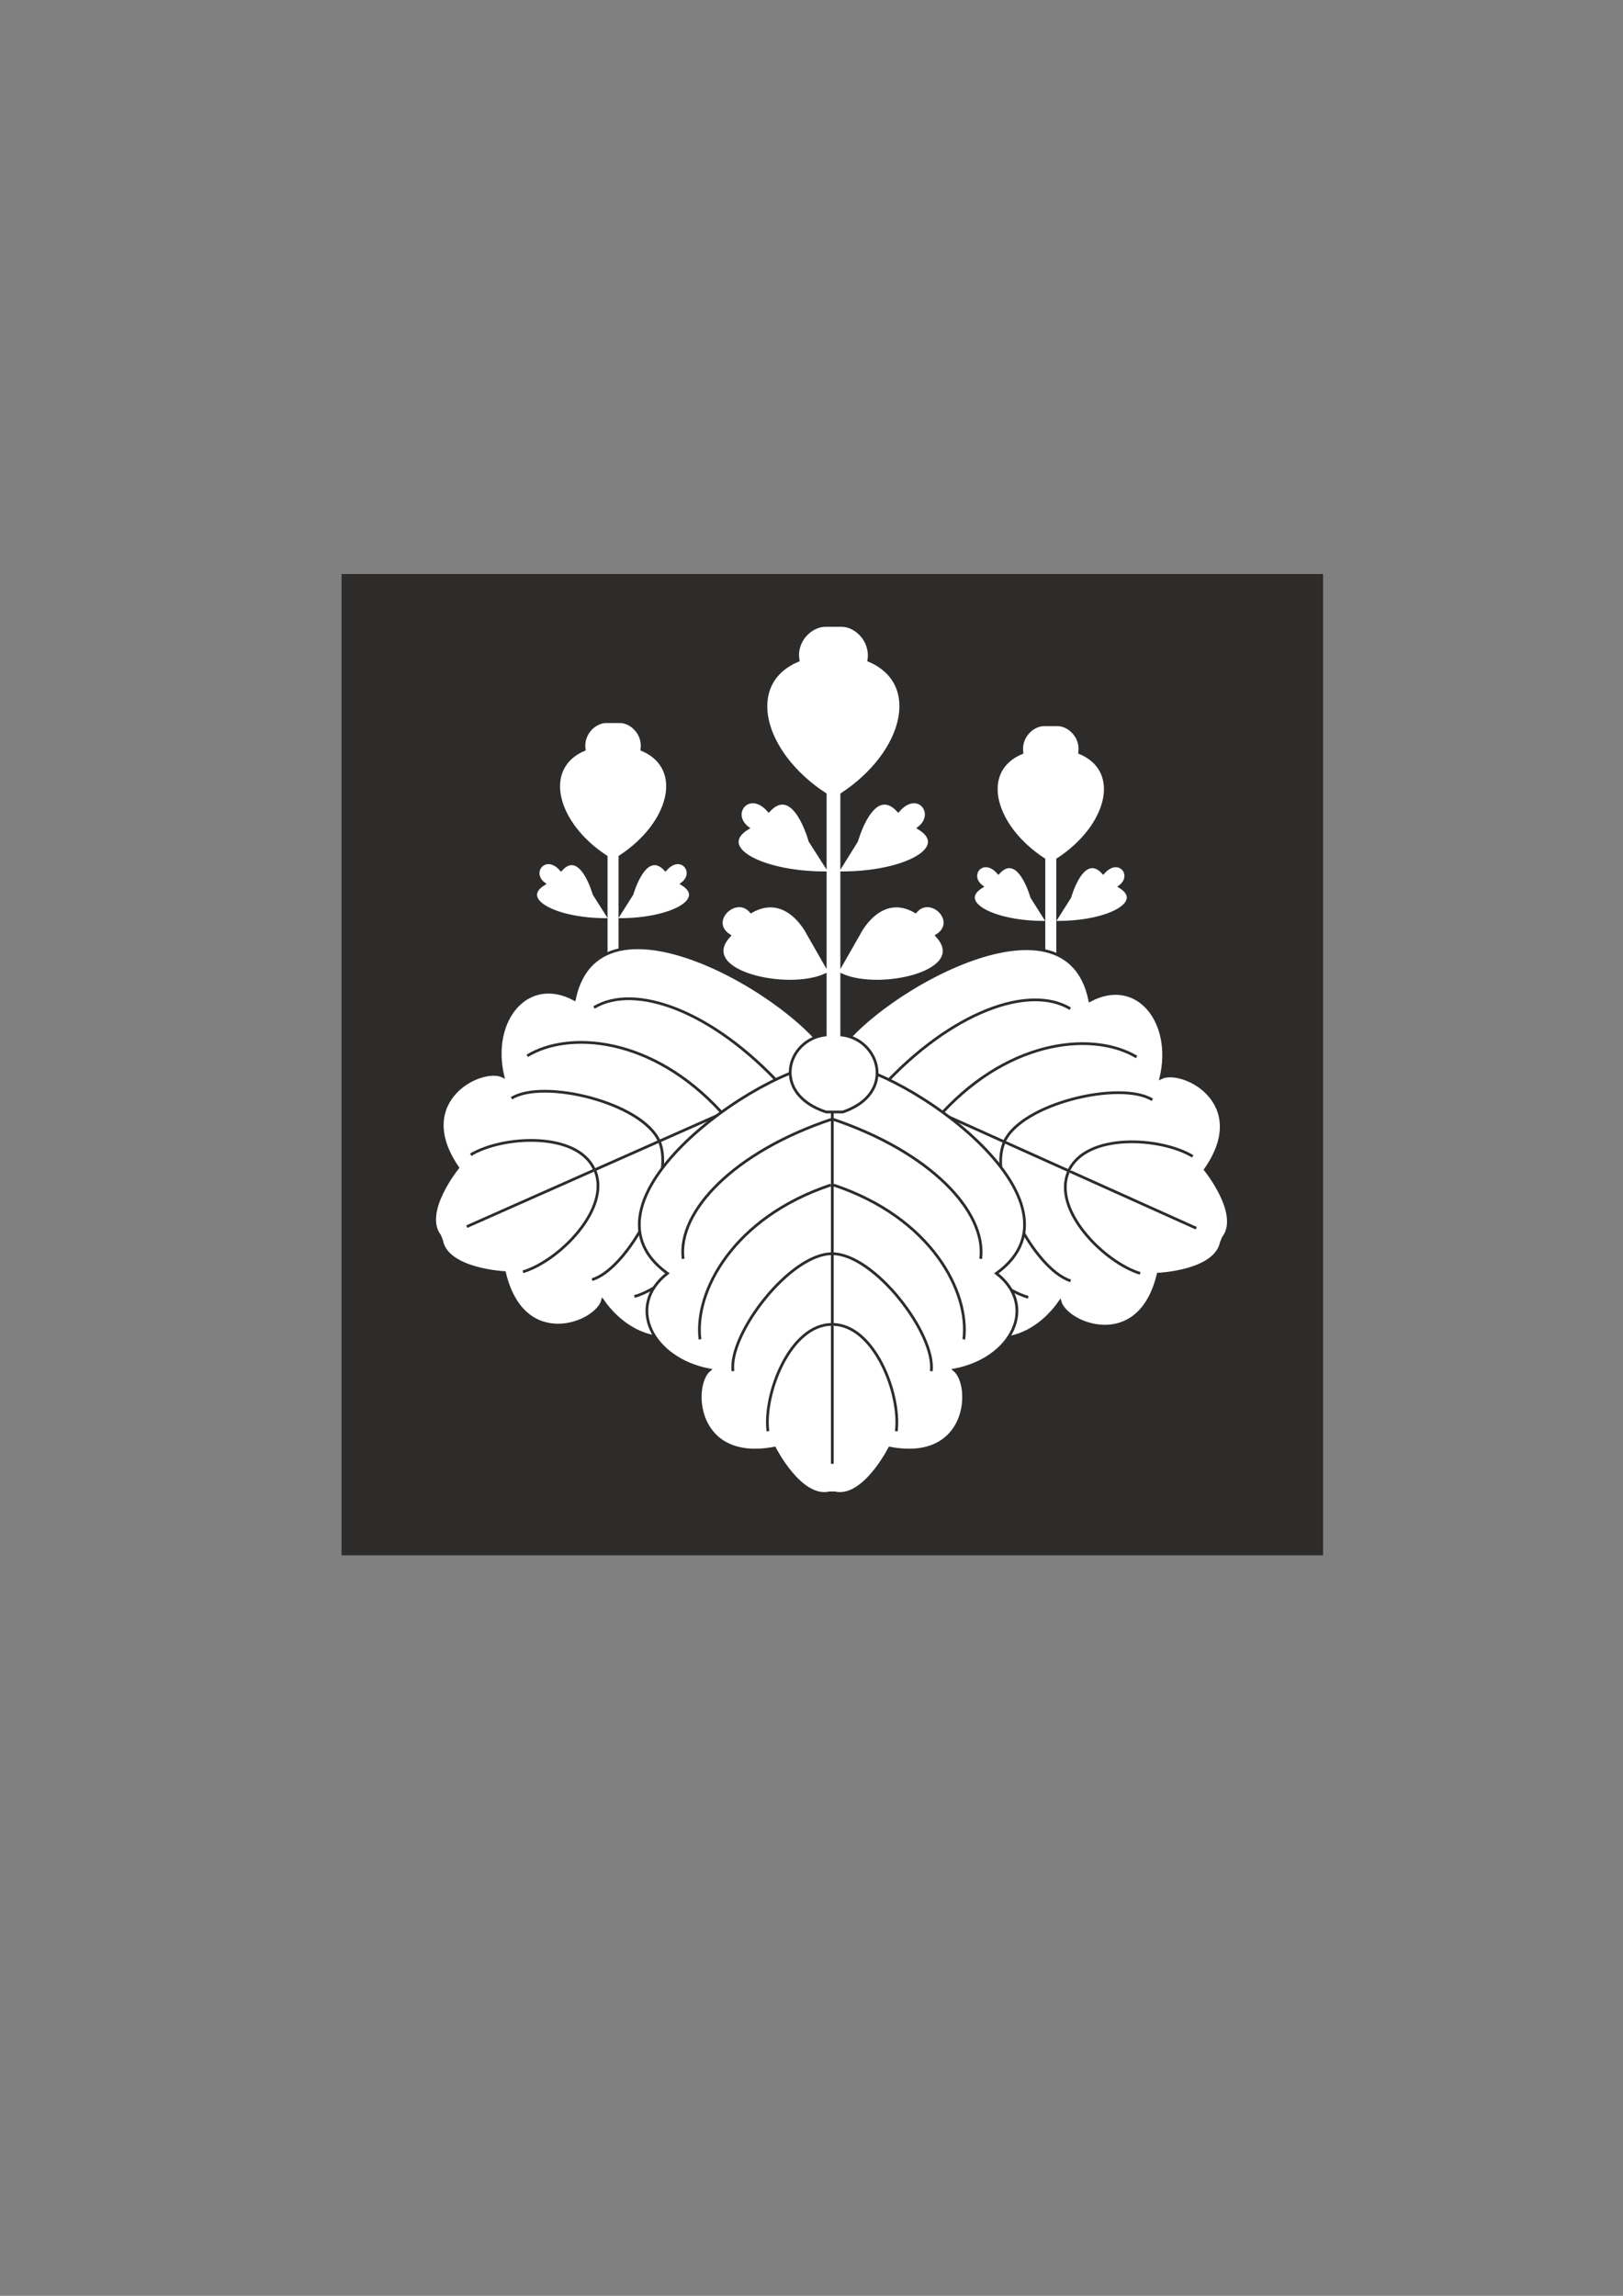 <?xml version="1.0" encoding="utf-8"?>
<!-- Created by UniConvertor 2.0rc4 (https://sk1project.net/) -->
<svg xmlns="http://www.w3.org/2000/svg" height="841.89pt" viewBox="0 0 595.276 841.89" width="595.276pt" version="1.1" xmlns:xlink="http://www.w3.org/1999/xlink" id="501bfa40-f60d-11ea-ad3e-dcc15c148e23">

<rect x="0" y="0" width="595.276" height="841.89" fill="#808080" stroke="none"/>

<g>
	<path style="fill:#2d2c2b;" d="M 485.27,570.345 L 485.27,210.489 125.27,210.489 125.27,570.345 485.27,570.345 Z" />
	<g>
		<g>
			<path style="fill:#ffffff;" d="M 224.918,264.633 L 222.326,264.633 C 218.15,264.633 213.398,269.097 214.262,274.857 198.422,281.625 203.75,302.073 222.326,314.169 L 222.326,334.905 217.862,327.849 C 217.862,327.849 213.11,310.857 205.766,318.921 200.15,312.441 193.958,319.929 199.574,324.105 190.07,329.865 203.75,337.209 222.326,337.209 L 222.326,363.993 227.366,363.993 227.366,337.209 C 245.942,337.209 259.622,329.865 250.118,324.105 255.734,319.929 249.686,312.441 244.07,318.921 236.582,310.857 231.83,327.849 231.83,327.849 L 227.366,334.905 227.366,314.169 C 245.942,302.073 251.414,281.625 235.43,274.857 236.294,269.097 231.542,264.633 227.366,264.633 L 224.918,264.633 Z" />
			<path style="stroke:#2d2c2b;stroke-width:1.008;stroke-miterlimit:10.433;fill:none;" d="M 224.918,264.633 L 222.326,264.633 C 218.15,264.633 213.398,269.097 214.262,274.857 198.422,281.625 203.75,302.073 222.326,314.169 L 222.326,334.905 217.862,327.849 C 217.862,327.849 213.11,310.857 205.766,318.921 200.15,312.441 193.958,319.929 199.574,324.105 190.07,329.865 203.75,337.209 222.326,337.209 L 222.326,363.993 227.366,363.993 227.366,337.209 C 245.942,337.209 259.622,329.865 250.118,324.105 255.734,319.929 249.686,312.441 244.07,318.921 236.582,310.857 231.83,327.849 231.83,327.849 L 227.366,334.905 227.366,314.169 C 245.942,302.073 251.414,281.625 235.43,274.857 236.294,269.097 231.542,264.633 227.366,264.633 L 224.918,264.633" />
		</g>
		<g>
			<g>
				<path style="fill:#ffffff;" d="M 171.206,449.817 L 305.27,390.345 C 300.374,371.337 220.31,320.073 210.662,366.441 193.526,357.225 179.558,373.929 184.454,394.665 176.678,390.777 150.902,403.593 167.894,428.217 167.894,428.217 154.646,444.489 161.27,453.129 L 161.99,455.001 C 164.006,465.657 185.03,466.665 185.03,466.665 191.942,495.897 218.726,485.385 221.03,476.889 233.27,494.457 255.014,495.465 259.622,476.601 300.518,500.505 316.214,406.617 305.27,390.345 L 171.206,449.817 Z" />
				<path style="stroke:#2d2c2b;stroke-width:1.008;stroke-miterlimit:10.433;fill:none;" d="M 171.206,449.817 L 305.27,390.345 C 300.374,371.337 220.31,320.073 210.662,366.441 193.526,357.225 179.558,373.929 184.454,394.665 176.678,390.777 150.902,403.593 167.894,428.217 167.894,428.217 154.646,444.489 161.27,453.129 L 161.99,455.001 C 164.006,465.657 185.03,466.665 185.03,466.665 191.942,495.897 218.726,485.385 221.03,476.889 233.27,494.457 255.014,495.465 259.622,476.601 300.518,500.505 316.214,406.617 305.27,390.345 L 171.206,449.817" />
			</g>
			<g>
				<g>
					<path style="fill:#ffffff;" d="M 286.838,398.409 C 290.438,436.137 278.918,464.073 262.214,469.113 L 286.838,398.409 Z" />
					<path style="stroke:#2d2c2b;stroke-width:1.008;stroke-miterlimit:10.433;fill:none;" d="M 286.838,398.409 C 290.438,436.137 278.918,464.073 262.214,469.113" />
				</g>
				<g>
					<path style="fill:#ffffff;" d="M 264.95,408.777 C 268.55,446.361 249.542,470.409 232.694,475.449 L 264.95,408.777 Z" />
					<path style="stroke:#2d2c2b;stroke-width:1.008;stroke-miterlimit:10.433;fill:none;" d="M 264.95,408.777 C 268.55,446.361 249.542,470.409 232.694,475.449" />
				</g>
				<g>
					<path style="fill:#ffffff;" d="M 241.766,418.425 C 248.102,432.681 230.246,465.369 217.142,469.257 L 241.766,418.425 Z" />
					<path style="stroke:#2d2c2b;stroke-width:1.008;stroke-miterlimit:10.433;fill:none;" d="M 241.766,418.425 C 248.102,432.681 230.246,465.369 217.142,469.257" />
				</g>
				<g>
					<path style="fill:#ffffff;" d="M 218.15,429.081 C 224.342,443.193 204.902,462.489 191.798,466.377 L 218.15,429.081 Z" />
					<path style="stroke:#2d2c2b;stroke-width:1.008;stroke-miterlimit:10.433;fill:none;" d="M 218.15,429.081 C 224.342,443.193 204.902,462.489 191.798,466.377" />
				</g>
				<g>
					<path style="fill:#ffffff;" d="M 286.838,398.409 C 261.35,370.617 232.838,360.393 217.862,369.465 L 286.838,398.409 Z" />
					<path style="stroke:#2d2c2b;stroke-width:1.008;stroke-miterlimit:10.433;fill:none;" d="M 286.838,398.409 C 261.35,370.617 232.838,360.393 217.862,369.465" />
				</g>
				<g>
					<path style="fill:#ffffff;" d="M 264.518,407.769 C 239.03,379.977 208.502,377.961 193.382,387.177 L 264.518,407.769 Z" />
					<path style="stroke:#2d2c2b;stroke-width:1.008;stroke-miterlimit:10.433;fill:none;" d="M 264.518,407.769 C 239.03,379.977 208.502,377.961 193.382,387.177" />
				</g>
				<g>
					<path style="fill:#ffffff;" d="M 241.766,418.425 C 235.43,404.313 199.286,395.529 187.622,402.729 L 241.766,418.425 Z" />
					<path style="stroke:#2d2c2b;stroke-width:1.008;stroke-miterlimit:10.433;fill:none;" d="M 241.766,418.425 C 235.43,404.313 199.286,395.529 187.622,402.729" />
				</g>
				<g>
					<path style="fill:#ffffff;" d="M 218.006,428.937 C 211.814,414.825 184.31,416.409 172.646,423.465 L 218.006,428.937 Z" />
					<path style="stroke:#2d2c2b;stroke-width:1.008;stroke-miterlimit:10.433;fill:none;" d="M 218.006,428.937 C 211.814,414.825 184.31,416.409 172.646,423.465" />
				</g>
			</g>
		</g>
		<g>
			<path style="fill:#ffffff;" d="M 385.478,265.785 L 382.886,265.785 C 378.71,265.785 373.958,270.249 374.822,276.009 358.838,282.633 364.31,303.081 382.886,315.177 L 382.886,336.057 378.422,329.001 C 378.422,329.001 373.67,311.865 366.182,320.073 360.566,313.593 354.518,320.937 360.134,325.113 350.63,330.873 364.31,338.217 382.886,338.217 L 382.886,365.001 387.926,365.001 387.926,338.217 C 406.502,338.217 420.182,330.873 410.678,325.113 416.294,320.937 410.246,313.593 404.63,320.073 397.142,311.865 392.39,329.001 392.39,329.001 L 387.926,336.057 387.926,315.177 C 406.502,303.081 411.974,282.633 395.99,276.009 396.854,270.249 392.102,265.785 387.926,265.785 L 385.478,265.785 Z" />
			<path style="stroke:#2d2c2b;stroke-width:1.008;stroke-miterlimit:10.433;fill:none;" d="M 385.478,265.785 L 382.886,265.785 C 378.71,265.785 373.958,270.249 374.822,276.009 358.838,282.633 364.31,303.081 382.886,315.177 L 382.886,336.057 378.422,329.001 C 378.422,329.001 373.67,311.865 366.182,320.073 360.566,313.593 354.518,320.937 360.134,325.113 350.63,330.873 364.31,338.217 382.886,338.217 L 382.886,365.001 387.926,365.001 387.926,338.217 C 406.502,338.217 420.182,330.873 410.678,325.113 416.294,320.937 410.246,313.593 404.63,320.073 397.142,311.865 392.39,329.001 392.39,329.001 L 387.926,336.057 387.926,315.177 C 406.502,303.081 411.974,282.633 395.99,276.009 396.854,270.249 392.102,265.785 387.926,265.785 L 385.478,265.785" />
		</g>
		<g>
			<g>
				<path style="fill:#ffffff;" d="M 438.758,450.393 L 305.27,390.345 C 294.182,406.617 309.446,500.505 350.198,476.745 354.806,495.753 376.55,494.889 388.79,477.321 391.094,485.673 417.878,496.329 424.79,467.241 424.79,467.241 445.814,466.377 447.974,455.577 L 448.694,453.849 C 455.318,445.209 442.07,428.937 442.07,428.937 459.35,404.313 433.574,391.353 425.798,395.241 430.694,374.649 417.014,357.657 399.734,366.873 390.374,320.505 310.022,371.337 305.27,390.345 L 438.758,450.393 Z" />
				<path style="stroke:#2d2c2b;stroke-width:1.008;stroke-miterlimit:10.433;fill:none;" d="M 438.758,450.393 L 305.27,390.345 C 294.182,406.617 309.446,500.505 350.198,476.745 354.806,495.753 376.55,494.889 388.79,477.321 391.094,485.673 417.878,496.329 424.79,467.241 424.79,467.241 445.814,466.377 447.974,455.577 L 448.694,453.849 C 455.318,445.209 442.07,428.937 442.07,428.937 459.35,404.313 433.574,391.353 425.798,395.241 430.694,374.649 417.014,357.657 399.734,366.873 390.374,320.505 310.022,371.337 305.27,390.345 L 438.758,450.393" />
			</g>
			<g>
				<g>
					<path style="fill:#ffffff;" d="M 323.558,398.553 C 349.046,370.905 377.558,360.825 392.534,369.897 L 323.558,398.553 Z" />
					<path style="stroke:#2d2c2b;stroke-width:1.008;stroke-miterlimit:10.433;fill:none;" d="M 323.558,398.553 C 349.046,370.905 377.558,360.825 392.534,369.897" />
				</g>
				<g>
					<path style="fill:#ffffff;" d="M 345.59,408.057 C 371.366,380.265 401.894,378.537 416.87,387.609 L 345.59,408.057 Z" />
					<path style="stroke:#2d2c2b;stroke-width:1.008;stroke-miterlimit:10.433;fill:none;" d="M 345.59,408.057 C 371.366,380.265 401.894,378.537 416.87,387.609" />
				</g>
				<g>
					<path style="fill:#ffffff;" d="M 368.342,418.713 C 374.678,404.601 410.966,396.105 422.63,403.305 L 368.342,418.713 Z" />
					<path style="stroke:#2d2c2b;stroke-width:1.008;stroke-miterlimit:10.433;fill:none;" d="M 368.342,418.713 C 374.678,404.601 410.966,396.105 422.63,403.305" />
				</g>
				<g>
					<path style="fill:#ffffff;" d="M 391.958,429.369 C 398.438,415.257 425.798,416.985 437.462,424.041 L 391.958,429.369 Z" />
					<path style="stroke:#2d2c2b;stroke-width:1.008;stroke-miterlimit:10.433;fill:none;" d="M 391.958,429.369 C 398.438,415.257 425.798,416.985 437.462,424.041" />
				</g>
				<g>
					<path style="fill:#ffffff;" d="M 323.558,398.553 C 319.67,436.137 331.046,464.217 347.75,469.401 L 323.558,398.553 Z" />
					<path style="stroke:#2d2c2b;stroke-width:1.008;stroke-miterlimit:10.433;fill:none;" d="M 323.558,398.553 C 319.67,436.137 331.046,464.217 347.75,469.401" />
				</g>
				<g>
					<path style="fill:#ffffff;" d="M 345.302,408.921 C 341.414,446.649 360.278,470.697 377.126,475.737 L 345.302,408.921 Z" />
					<path style="stroke:#2d2c2b;stroke-width:1.008;stroke-miterlimit:10.433;fill:none;" d="M 345.302,408.921 C 341.414,446.649 360.278,470.697 377.126,475.737" />
				</g>
				<g>
					<path style="fill:#ffffff;" d="M 368.342,418.857 C 362.006,432.969 379.574,465.657 392.678,469.689 L 368.342,418.857 Z" />
					<path style="stroke:#2d2c2b;stroke-width:1.008;stroke-miterlimit:10.433;fill:none;" d="M 368.342,418.857 C 362.006,432.969 379.574,465.657 392.678,469.689" />
				</g>
				<g>
					<path style="fill:#ffffff;" d="M 391.958,429.513 C 385.622,443.625 405.062,462.921 418.166,466.953 L 391.958,429.513 Z" />
					<path style="stroke:#2d2c2b;stroke-width:1.008;stroke-miterlimit:10.433;fill:none;" d="M 391.958,429.513 C 385.622,443.625 405.062,462.921 418.166,466.953" />
				</g>
			</g>
		</g>
		<g>
			<g>
				<path style="fill:#ffffff;" d="M 305.27,536.793 L 305.27,390.345 C 285.83,387.033 206.486,439.305 244.79,466.953 229.382,478.905 239.174,498.345 260.198,502.377 253.43,507.993 254.726,536.649 284.102,531.033 284.102,531.033 293.606,549.897 304.262,547.449 L 306.134,547.449 C 316.79,549.897 326.294,531.033 326.294,531.033 355.526,536.649 356.822,507.993 350.054,502.377 371.078,498.345 380.87,478.905 365.462,466.953 403.766,439.305 324.566,387.033 305.27,390.345 L 305.27,536.793 Z" />
				<path style="stroke:#2d2c2b;stroke-width:1.008;stroke-miterlimit:10.433;fill:none;" d="M 305.27,536.793 L 305.27,390.345 C 285.83,387.033 206.486,439.305 244.79,466.953 229.382,478.905 239.174,498.345 260.198,502.377 253.43,507.993 254.726,536.649 284.102,531.033 284.102,531.033 293.606,549.897 304.262,547.449 L 306.134,547.449 C 316.79,549.897 326.294,531.033 326.294,531.033 355.526,536.649 356.822,507.993 350.054,502.377 371.078,498.345 380.87,478.905 365.462,466.953 403.766,439.305 324.566,387.033 305.27,390.345 L 305.27,536.793" />
			</g>
			<g>
				<g>
					<path style="fill:#ffffff;" d="M 305.27,410.361 C 340.982,422.313 361.862,444.201 359.702,461.625 L 305.27,410.361 Z" />
					<path style="stroke:#2d2c2b;stroke-width:1.008;stroke-miterlimit:10.433;fill:none;" d="M 305.27,410.361 C 340.982,422.313 361.862,444.201 359.702,461.625" />
				</g>
				<g>
					<path style="fill:#ffffff;" d="M 305.702,434.553 C 341.558,446.505 355.67,473.721 353.51,491.145 L 305.702,434.553 Z" />
					<path style="stroke:#2d2c2b;stroke-width:1.008;stroke-miterlimit:10.433;fill:none;" d="M 305.702,434.553 C 341.558,446.505 355.67,473.721 353.51,491.145" />
				</g>
				<g>
					<path style="fill:#ffffff;" d="M 305.27,459.753 C 320.678,459.753 343.286,489.273 341.558,502.809 L 305.27,459.753 Z" />
					<path style="stroke:#2d2c2b;stroke-width:1.008;stroke-miterlimit:10.433;fill:none;" d="M 305.27,459.753 C 320.678,459.753 343.286,489.273 341.558,502.809" />
				</g>
				<g>
					<path style="fill:#ffffff;" d="M 305.27,485.673 C 320.678,485.673 330.47,511.305 328.742,524.841 L 305.27,485.673 Z" />
					<path style="stroke:#2d2c2b;stroke-width:1.008;stroke-miterlimit:10.433;fill:none;" d="M 305.27,485.673 C 320.678,485.673 330.47,511.305 328.742,524.841" />
				</g>
				<g>
					<path style="fill:#ffffff;" d="M 305.27,410.361 C 269.27,422.313 248.39,444.201 250.55,461.625 L 305.27,410.361 Z" />
					<path style="stroke:#2d2c2b;stroke-width:1.008;stroke-miterlimit:10.433;fill:none;" d="M 305.27,410.361 C 269.27,422.313 248.39,444.201 250.55,461.625" />
				</g>
				<g>
					<path style="fill:#ffffff;" d="M 304.694,434.553 C 268.838,446.505 254.582,473.721 256.742,491.145 L 304.694,434.553 Z" />
					<path style="stroke:#2d2c2b;stroke-width:1.008;stroke-miterlimit:10.433;fill:none;" d="M 304.694,434.553 C 268.838,446.505 254.582,473.721 256.742,491.145" />
				</g>
				<g>
					<path style="fill:#ffffff;" d="M 305.126,459.753 C 289.718,459.753 267.11,489.273 268.838,502.809 L 305.126,459.753 Z" />
					<path style="stroke:#2d2c2b;stroke-width:1.008;stroke-miterlimit:10.433;fill:none;" d="M 305.126,459.753 C 289.718,459.753 267.11,489.273 268.838,502.809" />
				</g>
				<g>
					<path style="fill:#ffffff;" d="M 305.126,485.673 C 289.718,485.673 279.926,511.305 281.654,524.841 L 305.126,485.673 Z" />
					<path style="stroke:#2d2c2b;stroke-width:1.008;stroke-miterlimit:10.433;fill:none;" d="M 305.126,485.673 C 289.718,485.673 279.926,511.305 281.654,524.841" />
				</g>
			</g>
		</g>
		<g>
			<path style="fill:#ffffff;" d="M 305.846,229.353 L 302.678,229.353 C 297.494,229.353 291.446,234.969 292.742,242.169 272.726,250.521 279.494,276.153 302.678,291.273 L 302.678,317.193 297.062,308.409 C 297.062,308.409 291.302,287.097 281.942,297.321 274.886,289.113 267.254,298.329 274.31,303.657 262.358,310.857 279.494,320.073 302.678,320.073 L 302.678,353.481 296.342,342.393 C 296.342,342.393 288.71,326.697 275.462,334.329 269.99,327.705 259.334,337.929 267.542,343.113 255.158,356.361 288.71,363.849 302.678,357.513 L 302.678,379.545 C 288.71,381.129 282.518,401.001 302.966,407.769 L 309.158,407.769 C 328.886,401.001 322.694,381.129 308.726,379.545 L 308.726,357.513 C 322.694,363.849 355.958,356.361 343.574,343.113 351.782,337.929 341.27,327.705 335.798,334.329 322.694,326.697 315.062,342.393 315.062,342.393 L 308.726,353.481 308.726,320.073 C 331.766,320.073 348.902,310.857 336.95,303.657 343.862,298.329 336.518,289.113 329.462,297.321 320.102,287.097 314.198,308.409 314.198,308.409 L 308.726,317.193 308.726,291.273 C 331.766,276.153 338.534,250.521 318.662,242.169 319.814,234.969 313.91,229.353 308.726,229.353 L 305.414,229.353 305.846,229.353 Z" />
			<path style="stroke:#2d2c2b;stroke-width:1.008;stroke-miterlimit:10.433;fill:none;" d="M 305.846,229.353 L 302.678,229.353 C 297.494,229.353 291.446,234.969 292.742,242.169 272.726,250.521 279.494,276.153 302.678,291.273 L 302.678,317.193 297.062,308.409 C 297.062,308.409 291.302,287.097 281.942,297.321 274.886,289.113 267.254,298.329 274.31,303.657 262.358,310.857 279.494,320.073 302.678,320.073 L 302.678,353.481 296.342,342.393 C 296.342,342.393 288.71,326.697 275.462,334.329 269.99,327.705 259.334,337.929 267.542,343.113 255.158,356.361 288.71,363.849 302.678,357.513 L 302.678,379.545 C 288.71,381.129 282.518,401.001 302.966,407.769 L 309.158,407.769 C 328.886,401.001 322.694,381.129 308.726,379.545 L 308.726,357.513 C 322.694,363.849 355.958,356.361 343.574,343.113 351.782,337.929 341.27,327.705 335.798,334.329 322.694,326.697 315.062,342.393 315.062,342.393 L 308.726,353.481 308.726,320.073 C 331.766,320.073 348.902,310.857 336.95,303.657 343.862,298.329 336.518,289.113 329.462,297.321 320.102,287.097 314.198,308.409 314.198,308.409 L 308.726,317.193 308.726,291.273 C 331.766,276.153 338.534,250.521 318.662,242.169 319.814,234.969 313.91,229.353 308.726,229.353 L 305.414,229.353" />
		</g>
	</g>
</g>
</svg>